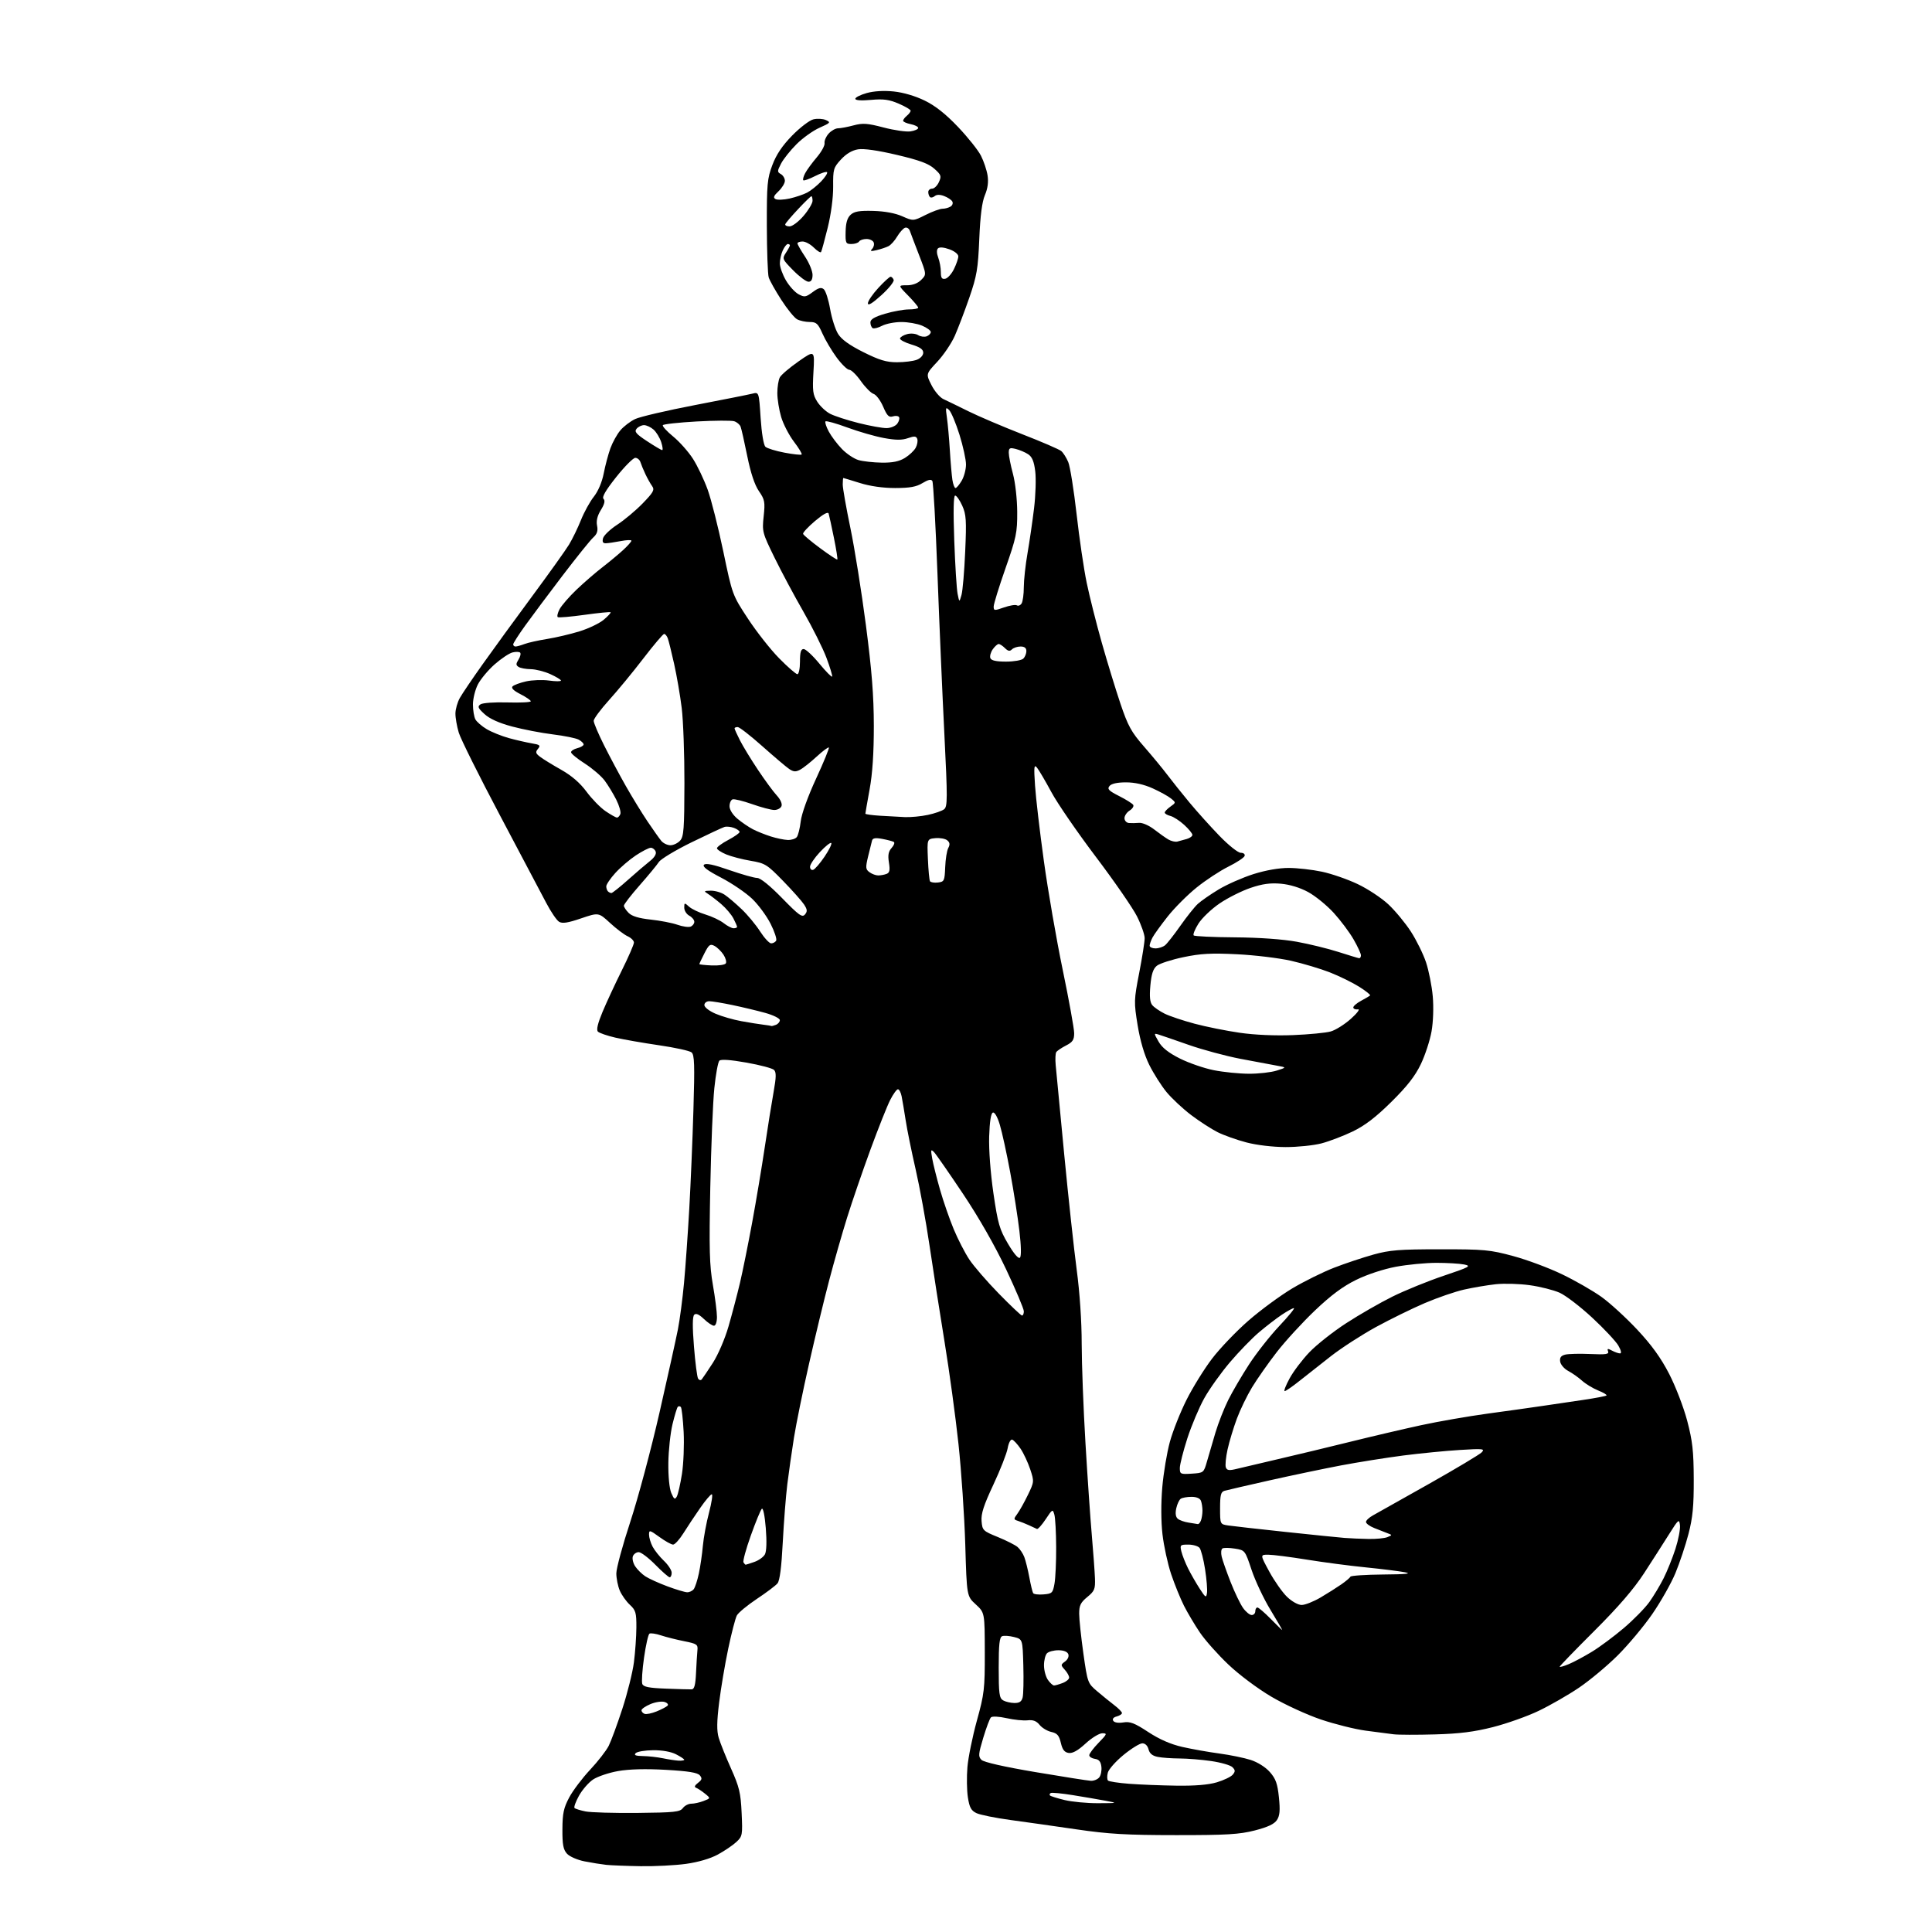<?xml version="1.0" encoding="UTF-8" standalone="no"?>
<svg 
  version="1.1" 
  xmlns="http://www.w3.org/2000/svg" 
  xmlns:xlink="http://www.w3.org/1999/xlink" 
  xmlns:svg="http://www.w3.org/2000/svg"
  xmlns:rdf="http://www.w3.org/1999/02/22-rdf-syntax-ns#"
  xmlns:cc="http://creativecommons.org/ns#"
  xmlns:dc="http://purl.org/dc/elements/1.1/"
  viewBox="0 0 768 768"
  width="768"
  height="768"
>
<style>svg {background-color: white; }</style>"
<path stroke="none" fill="black" fill-rule="evenodd" d="M254.68,741.84C249.08,741.75 242.93,741.51 241.00,741.31C239.07,741.10 235.19,740.48 232.36,739.92C229.50,739.36 226.40,738.00 225.37,736.86C223.91,735.24 223.53,733.25 223.57,727.16C223.60,720.82 224.07,718.64 226.28,714.50C227.75,711.75 231.49,706.80 234.58,703.50C237.68,700.20 241.00,695.92 241.97,694.00C242.93,692.08 245.37,685.47 247.38,679.31C249.39,673.16 251.47,664.83 251.99,660.81C252.51,656.79 252.95,650.54 252.97,646.92C253.00,641.09 252.71,640.08 250.37,637.92C248.93,636.59 247.13,634.05 246.37,632.28C245.62,630.51 245.00,627.43 245.00,625.44C245.00,623.45 247.50,614.21 250.56,604.91C253.62,595.61 258.81,576.19 262.11,561.75C265.40,547.31 268.71,532.35 269.47,528.50C270.23,524.65 271.32,516.33 271.91,510.00C272.50,503.68 273.43,490.45 273.99,480.61C274.55,470.77 275.30,452.99 275.65,441.11C276.19,423.21 276.06,419.30 274.90,418.34C274.13,417.70 268.32,416.43 262.00,415.51C255.68,414.59 247.85,413.22 244.60,412.47C241.36,411.72 238.25,410.65 237.69,410.09C237.00,409.40 237.58,406.90 239.50,402.29C241.06,398.55 244.51,391.12 247.17,385.77C249.83,380.42 252.00,375.43 252.00,374.68C252.00,373.93 250.88,372.81 249.50,372.18C248.13,371.56 244.97,369.17 242.48,366.87C237.95,362.70 237.95,362.70 230.96,365.08C225.70,366.88 223.53,367.20 222.23,366.41C221.28,365.83 218.99,362.46 217.14,358.93C215.29,355.39 207.02,339.74 198.76,324.15C190.50,308.56 183.13,293.75 182.37,291.24C181.62,288.74 181.02,285.29 181.04,283.59C181.06,281.89 181.85,279.13 182.79,277.45C183.73,275.77 187.84,269.69 191.93,263.95C196.01,258.20 204.84,246.07 211.55,237.00C218.26,227.93 224.85,218.70 226.19,216.50C227.53,214.30 229.67,209.90 230.94,206.73C232.21,203.56 234.52,199.37 236.07,197.42C237.78,195.25 239.32,191.65 239.99,188.18C240.59,185.06 241.79,180.57 242.64,178.21C243.50,175.85 245.27,172.64 246.59,171.08C247.90,169.52 250.55,167.49 252.47,166.58C254.39,165.67 265.09,163.17 276.23,161.03C287.38,158.89 297.67,156.84 299.09,156.48C301.69,155.83 301.69,155.83 302.36,166.15C302.76,172.20 303.55,176.94 304.27,177.60C304.95,178.23 308.36,179.28 311.85,179.94C315.34,180.60 318.41,180.93 318.67,180.67C318.92,180.41 317.54,178.11 315.59,175.56C313.65,173.00 311.37,168.60 310.53,165.78C309.69,162.95 309.00,158.66 309.00,156.25C309.00,153.84 309.45,151.04 309.99,150.02C310.53,149.00 313.88,146.14 317.42,143.67C323.86,139.17 323.86,139.17 323.36,147.83C322.92,155.35 323.12,156.92 324.88,159.70C326.00,161.46 328.30,163.62 329.99,164.49C331.68,165.37 336.76,167.02 341.28,168.16C345.80,169.30 350.84,170.21 352.47,170.18C354.10,170.15 356.00,169.35 356.69,168.41C357.37,167.47 357.69,166.30 357.38,165.81C357.08,165.32 355.97,165.19 354.91,165.53C353.36,166.02 352.62,165.28 351.07,161.66C350.01,159.20 348.30,156.91 347.26,156.58C346.22,156.25 343.95,153.96 342.21,151.49C340.47,149.02 338.40,147.00 337.61,147.00C336.82,147.00 334.55,144.79 332.57,142.10C330.59,139.40 328.06,135.13 326.94,132.60C325.17,128.60 324.51,128.00 321.89,128.00C320.23,128.00 317.97,127.52 316.87,126.93C315.77,126.34 312.93,122.85 310.57,119.18C308.20,115.51 305.95,111.49 305.57,110.26C305.19,109.03 304.86,99.81 304.83,89.76C304.80,73.21 305.00,70.94 307.04,65.57C308.59,61.45 310.99,57.88 314.89,53.89C317.98,50.73 321.77,47.83 323.31,47.45C324.86,47.06 327.11,47.19 328.30,47.72C330.32,48.62 330.13,48.85 325.79,50.77C323.22,51.91 319.09,54.85 316.64,57.31C314.18,59.77 311.40,63.25 310.48,65.04C308.94,68.02 308.93,68.38 310.40,69.20C311.28,69.70 312.00,70.90 312.00,71.88C312.00,72.85 310.86,74.72 309.48,76.02C307.56,77.82 307.27,78.57 308.28,79.14C309.01,79.54 311.54,79.44 313.91,78.91C316.27,78.38 319.40,77.32 320.86,76.56C322.31,75.80 324.82,73.79 326.43,72.10C328.04,70.41 329.09,68.76 328.77,68.44C328.45,68.12 326.31,68.82 324.00,70.00C321.69,71.18 319.59,71.92 319.32,71.66C319.06,71.39 319.39,70.12 320.07,68.84C320.75,67.55 322.83,64.72 324.68,62.54C326.54,60.36 327.93,57.82 327.78,56.90C327.62,55.97 328.36,54.27 329.40,53.11C330.45,51.95 332.13,51.00 333.14,51.00C334.15,51.00 336.92,50.48 339.31,49.84C342.98,48.86 344.81,48.99 351.24,50.68C355.42,51.78 360.22,52.47 361.92,52.23C363.61,51.98 365.00,51.36 365.00,50.86C365.00,50.36 363.65,49.68 362.00,49.35C360.35,49.02 359.00,48.41 359.00,48.00C359.00,47.58 359.68,46.68 360.50,46.00C361.32,45.32 362.00,44.42 362.00,44.00C362.00,43.59 359.86,42.32 357.24,41.20C353.45,39.57 351.20,39.26 346.24,39.71C342.33,40.07 340.00,39.90 340.00,39.27C340.00,38.71 342.04,37.69 344.53,36.99C347.39,36.19 351.37,35.96 355.28,36.36C359.08,36.75 363.88,38.17 367.62,40.00C371.83,42.06 375.96,45.34 380.83,50.46C384.73,54.56 388.83,59.70 389.93,61.87C391.04,64.04 392.23,67.57 392.57,69.71C392.99,72.33 392.64,74.90 391.52,77.55C390.37,80.27 389.67,85.71 389.28,95.00C388.78,106.89 388.31,109.66 385.34,118.27C383.48,123.64 380.87,130.49 379.55,133.49C378.22,136.49 375.09,141.13 372.59,143.80C368.04,148.66 368.04,148.66 370.27,153.07C371.50,155.50 373.62,158.00 375.00,158.64C376.38,159.27 380.86,161.46 384.97,163.49C389.08,165.52 398.73,169.63 406.41,172.63C414.10,175.62 421.04,178.62 421.85,179.29C422.65,179.95 423.91,181.94 424.65,183.70C425.38,185.45 426.87,194.76 427.96,204.36C429.04,213.97 430.85,226.26 431.98,231.67C433.10,237.08 435.80,247.80 437.98,255.50C440.16,263.20 443.51,274.12 445.41,279.77C448.39,288.58 449.71,290.99 454.76,296.77C457.99,300.47 462.16,305.52 464.03,308.00C465.90,310.48 469.86,315.43 472.82,319.00C475.78,322.57 481.15,328.54 484.74,332.25C488.40,336.03 492.13,339.00 493.22,339.00C494.33,339.00 494.99,339.54 494.75,340.25C494.53,340.94 491.62,342.85 488.30,344.50C484.97,346.15 479.29,349.88 475.68,352.80C472.06,355.71 466.89,360.89 464.19,364.30C461.50,367.71 458.77,371.48 458.14,372.68C457.51,373.89 457.00,375.35 457.00,375.93C457.00,376.52 458.04,377.00 459.31,377.00C460.58,377.00 462.30,376.44 463.14,375.75C463.98,375.06 466.72,371.57 469.22,368.00C471.73,364.43 474.84,360.52 476.14,359.32C477.44,358.12 481.20,355.52 484.50,353.53C487.80,351.55 494.01,348.82 498.30,347.46C503.15,345.93 508.45,345.01 512.30,345.02C515.71,345.03 521.64,345.70 525.47,346.51C529.31,347.32 535.71,349.54 539.70,351.44C543.69,353.33 549.19,356.96 551.91,359.51C554.63,362.06 558.65,366.92 560.85,370.32C563.05,373.72 565.76,379.22 566.87,382.54C567.97,385.86 569.18,391.93 569.54,396.04C569.93,400.40 569.73,406.20 569.06,410.00C568.43,413.57 566.52,419.43 564.81,423.00C562.54,427.74 559.38,431.80 553.10,438.00C546.92,444.11 542.60,447.42 537.74,449.77C534.02,451.56 528.41,453.70 525.28,454.52C522.14,455.33 515.74,455.99 511.04,455.98C506.05,455.97 499.59,455.21 495.50,454.14C491.65,453.14 486.48,451.29 484.00,450.05C481.52,448.80 476.80,445.74 473.50,443.25C470.20,440.75 465.80,436.64 463.71,434.11C461.63,431.57 458.55,426.72 456.86,423.32C454.89,419.35 453.24,413.73 452.23,407.57C450.73,398.35 450.75,397.56 452.85,386.74C454.05,380.56 455.03,374.33 455.02,372.91C455.01,371.49 453.65,367.61 451.99,364.30C450.34,360.99 442.98,350.34 435.64,340.63C428.30,330.92 420.34,319.35 417.96,314.92C415.57,310.49 413.00,306.11 412.24,305.18C411.05,303.73 410.94,304.72 411.44,312.24C411.75,317.04 413.33,330.54 414.95,342.24C416.56,353.93 419.93,373.40 422.44,385.50C424.95,397.60 427.00,408.95 427.00,410.72C427.00,413.35 426.40,414.26 423.75,415.61C421.96,416.53 420.22,417.71 419.88,418.23C419.54,418.76 419.44,421.06 419.65,423.34C419.86,425.63 421.38,441.58 423.03,458.79C424.69,476.00 426.93,496.70 428.01,504.79C429.21,513.74 429.99,525.24 429.99,534.17C430.00,542.24 430.67,560.02 431.49,573.67C432.30,587.33 433.45,603.90 434.03,610.50C434.60,617.10 435.16,624.68 435.26,627.34C435.42,631.69 435.11,632.46 432.21,634.84C429.55,637.03 428.98,638.20 428.99,641.50C428.99,643.70 429.75,650.80 430.66,657.28C432.31,668.90 432.38,669.11 436.11,672.28C438.19,674.05 441.27,676.55 442.95,677.83C444.63,679.11 446.00,680.52 446.00,680.96C446.00,681.40 445.05,682.01 443.90,682.32C442.61,682.65 442.08,683.32 442.53,684.04C442.97,684.75 444.56,685.01 446.54,684.69C449.24,684.25 451.02,684.94 456.45,688.51C460.93,691.44 465.34,693.37 470.02,694.44C473.83,695.30 480.45,696.48 484.73,697.05C489.00,697.63 494.62,698.78 497.20,699.61C499.97,700.51 503.10,702.49 504.80,704.43C507.14,707.09 507.83,709.03 508.39,714.48C508.92,719.67 508.74,721.75 507.60,723.49C506.55,725.09 503.97,726.30 498.81,727.63C492.65,729.20 487.71,729.50 467.50,729.49C447.82,729.48 440.71,729.07 428.00,727.21C419.48,725.96 407.61,724.28 401.63,723.47C395.65,722.66 389.58,721.43 388.14,720.74C386.04,719.73 385.37,718.49 384.75,714.49C384.32,711.75 384.24,706.35 384.56,702.50C384.88,698.65 386.58,690.33 388.32,684.00C391.28,673.30 391.50,671.41 391.47,656.77C391.44,641.05 391.44,641.05 387.88,637.77C384.31,634.50 384.31,634.50 383.71,614.00C383.37,602.73 382.16,584.73 381.01,574.00C379.86,563.27 377.38,545.05 375.49,533.50C373.61,521.95 370.90,504.62 369.48,495.00C368.06,485.38 365.58,471.78 363.97,464.79C362.36,457.79 360.58,449.02 360.01,445.29C359.43,441.55 358.71,437.26 358.40,435.75C358.09,434.24 357.44,433.00 356.94,433.00C356.45,433.00 355.06,434.91 353.87,437.25C352.67,439.59 349.14,448.48 346.01,457.00C342.89,465.52 338.71,477.68 336.74,484.00C334.76,490.32 331.55,501.57 329.60,509.00C327.64,516.42 324.06,531.27 321.63,542.00C319.19,552.73 316.49,566.00 315.61,571.50C314.74,577.00 313.55,585.33 312.97,590.00C312.39,594.67 311.58,605.09 311.16,613.15C310.66,622.93 309.97,628.33 309.07,629.41C308.34,630.30 304.64,633.08 300.86,635.59C297.08,638.11 293.50,641.07 292.91,642.17C292.32,643.27 290.78,649.20 289.49,655.34C288.19,661.48 286.57,671.12 285.87,676.77C284.93,684.39 284.88,688.01 285.69,690.77C286.29,692.82 288.50,698.33 290.59,703.00C293.89,710.38 294.45,712.71 294.81,720.69C295.22,729.51 295.13,729.97 292.68,732.25C291.27,733.55 287.96,735.79 285.31,737.23C282.34,738.84 277.51,740.25 272.68,740.92C268.38,741.51 260.28,741.93 254.68,741.84zM253.33,720.67C268.09,720.52 270.32,720.28 271.44,718.75C272.15,717.79 273.65,717.00 274.80,717.00C275.94,717.00 278.14,716.52 279.68,715.92C282.50,714.84 282.50,714.84 280.24,713.00C278.99,711.99 277.42,710.95 276.74,710.69C275.89,710.38 276.12,709.76 277.46,708.72C279.06,707.50 279.20,706.94 278.19,705.73C277.28,704.64 273.67,704.05 264.73,703.54C256.69,703.08 250.18,703.25 245.74,704.02C242.03,704.67 237.53,706.19 235.74,707.39C233.96,708.59 231.44,711.50 230.14,713.85C228.85,716.20 228.05,718.39 228.38,718.71C228.71,719.04 230.67,719.65 232.74,720.07C234.81,720.49 244.07,720.76 253.33,720.67zM436.50,716.80C444.40,716.77 444.44,716.75 439.50,715.83C436.75,715.31 430.90,714.31 426.50,713.60C422.10,712.89 418.13,712.51 417.68,712.76C417.23,713.00 417.11,713.44 417.40,713.74C417.70,714.03 420.32,714.85 423.22,715.55C426.12,716.25 432.10,716.82 436.50,716.80zM467.57,709.83C474.95,709.94 480.32,709.50 483.70,708.50C486.48,707.67 489.34,706.30 490.04,705.45C491.10,704.18 491.07,703.64 489.91,702.48C489.13,701.70 485.34,700.61 481.49,700.05C477.65,699.49 471.97,699.03 468.88,699.02C465.78,699.01 461.88,698.73 460.21,698.39C458.10,697.97 456.98,697.05 456.56,695.39C456.20,693.94 455.23,693.00 454.10,693.00C453.07,693.00 449.70,695.09 446.60,697.63C443.50,700.18 440.70,703.35 440.37,704.68C440.03,706.01 440.07,707.41 440.46,707.80C440.84,708.18 444.61,708.76 448.83,709.08C453.05,709.41 461.48,709.74 467.57,709.83zM433.63,707.90C434.80,707.95 436.29,707.35 436.95,706.56C437.61,705.77 438.00,703.86 437.82,702.31C437.59,700.28 436.87,699.41 435.25,699.18C434.01,699.00 433.00,698.35 433.00,697.72C433.00,697.10 434.67,694.88 436.70,692.79C440.10,689.31 440.22,689.00 438.18,689.00C436.96,689.00 433.97,690.83 431.53,693.08C428.51,695.86 426.39,697.05 424.84,696.83C423.15,696.58 422.34,695.56 421.70,692.81C421.00,689.85 420.25,689.00 417.93,688.48C416.33,688.13 414.23,686.87 413.26,685.67C412.00,684.11 410.65,683.60 408.50,683.85C406.85,684.04 403.09,683.66 400.15,683.00C397.06,682.31 394.42,682.18 393.91,682.69C393.42,683.18 392.05,686.84 390.85,690.83C388.92,697.25 388.83,698.26 390.15,699.58C391.07,700.50 399.18,702.34 411.57,704.43C422.53,706.28 432.46,707.84 433.63,707.90zM269.75,699.89C270.99,699.95 272.00,699.79 272.00,699.53C272.00,699.26 270.54,698.29 268.75,697.37C266.74,696.33 263.27,695.71 259.65,695.74C256.44,695.77 253.31,696.29 252.70,696.90C251.90,697.70 252.67,698.02 255.55,698.06C257.72,698.09 261.30,698.49 263.50,698.94C265.70,699.40 268.51,699.82 269.75,699.89zM570.50,689.45C563.35,689.66 555.92,689.64 554.00,689.41C552.08,689.18 547.04,688.53 542.81,687.95C538.58,687.38 530.61,685.39 525.09,683.53C519.58,681.67 510.74,677.61 505.45,674.50C499.96,671.27 492.59,665.76 488.29,661.67C484.13,657.73 479.06,652.02 477.01,649.00C474.96,645.98 472.10,641.16 470.65,638.31C469.21,635.45 466.91,629.79 465.54,625.72C464.18,621.65 462.63,614.52 462.10,609.88C461.51,604.71 461.49,597.47 462.03,591.17C462.52,585.52 463.87,577.43 465.03,573.20C466.18,568.96 469.16,561.45 471.64,556.50C474.12,551.55 478.71,544.15 481.83,540.06C484.95,535.97 491.45,529.18 496.28,524.97C501.11,520.76 508.95,515.00 513.70,512.16C518.46,509.33 525.97,505.62 530.39,503.91C534.82,502.20 541.83,499.86 545.97,498.71C552.40,496.92 556.27,496.61 572.50,496.61C590.00,496.60 592.29,496.81 601.50,499.30C607.00,500.78 615.75,504.04 620.94,506.55C626.14,509.05 633.17,513.08 636.57,515.51C639.96,517.93 646.37,523.80 650.81,528.54C656.55,534.67 660.23,539.77 663.51,546.13C666.06,551.07 669.28,559.43 670.69,564.79C672.80,572.82 673.25,576.84 673.29,588.00C673.33,598.65 672.89,603.24 671.21,609.72C670.04,614.24 667.69,621.28 665.99,625.38C664.28,629.47 660.14,636.79 656.77,641.66C653.41,646.52 647.22,653.91 643.03,658.08C638.83,662.26 631.90,668.03 627.62,670.92C623.34,673.81 616.16,677.93 611.67,680.08C607.18,682.24 599.00,685.14 593.50,686.54C586.04,688.44 580.19,689.18 570.50,689.45zM261.00,680.32C262.93,679.54 264.88,678.51 265.35,678.05C265.82,677.58 265.29,676.91 264.17,676.56C263.06,676.20 260.54,676.58 258.57,677.40C256.61,678.23 255.00,679.33 255.00,679.87C255.00,680.40 255.56,681.04 256.25,681.29C256.94,681.54 259.07,681.10 261.00,680.32zM403.23,676.97C405.24,676.99 406.11,676.41 406.52,674.75C406.83,673.51 406.95,667.80 406.79,662.06C406.50,651.62 406.50,651.62 403.13,650.75C401.27,650.27 399.14,650.12 398.38,650.41C397.31,650.82 397.00,653.66 397.00,662.92C397.00,673.28 397.24,675.04 398.75,675.92C399.71,676.48 401.73,676.95 403.23,676.97zM274.94,671.55C276.01,671.51 276.46,669.81 276.68,665.00C276.85,661.42 277.10,657.38 277.24,656.00C277.48,653.72 277.02,653.41 272.00,652.41C268.98,651.81 264.82,650.77 262.77,650.09C260.72,649.41 258.65,649.10 258.17,649.40C257.69,649.69 256.72,653.97 256.02,658.89C255.31,663.82 255.00,668.55 255.32,669.39C255.77,670.57 257.95,671.00 264.70,671.26C269.54,671.45 274.15,671.58 274.94,671.55zM418.99,670.00C419.47,670.00 421.02,669.56 422.43,669.02C423.85,668.49 425.00,667.51 425.00,666.85C425.00,666.20 424.22,664.79 423.26,663.74C421.61,661.91 421.62,661.75 423.39,660.46C424.47,659.67 425.00,658.44 424.66,657.55C424.29,656.58 422.82,656.00 420.73,656.00C418.90,656.00 416.86,656.54 416.20,657.20C415.54,657.86 415.00,660.01 415.00,661.98C415.00,663.95 415.70,666.56 416.56,667.78C417.41,669.00 418.51,670.00 418.99,670.00zM623.61,661.52C625.60,660.69 629.76,658.46 632.86,656.57C635.96,654.68 641.65,650.44 645.51,647.16C649.36,643.88 653.92,639.24 655.63,636.85C657.34,634.46 659.89,630.21 661.30,627.41C662.71,624.62 664.83,619.35 666.01,615.71C667.18,612.07 667.99,607.84 667.81,606.30C667.50,603.68 667.23,603.90 663.49,609.86C661.30,613.35 656.83,620.33 653.56,625.36C649.44,631.69 643.37,638.73 633.81,648.27C626.21,655.85 620.00,662.26 620.00,662.54C620.00,662.81 621.63,662.35 623.61,661.52zM509.71,647.99C509.82,648.00 507.71,644.37 505.02,639.93C502.32,635.50 498.95,628.35 497.52,624.05C494.93,616.28 494.90,616.24 490.90,615.60C488.69,615.25 486.45,615.22 485.94,615.54C485.42,615.86 485.28,617.33 485.64,618.81C485.99,620.29 487.60,624.85 489.20,628.93C490.81,633.02 493.03,637.63 494.13,639.18C495.23,640.73 496.78,642.00 497.57,642.00C498.36,642.00 499.00,641.33 499.00,640.50C499.00,639.67 499.38,639.00 499.84,639.00C500.30,639.00 502.66,641.02 505.09,643.49C507.51,645.96 509.59,647.99 509.71,647.99zM517.44,638.00C518.80,638.00 522.19,636.65 524.98,635.01C527.77,633.37 531.50,631.00 533.28,629.76C535.05,628.52 536.65,627.16 536.83,626.75C537.02,626.34 542.87,625.95 549.83,625.89C558.94,625.82 561.38,625.57 558.50,625.00C556.30,624.57 549.30,623.70 542.95,623.06C536.60,622.43 526.03,621.04 519.45,619.97C512.88,618.91 506.02,618.03 504.20,618.02C500.90,618.00 500.90,618.00 504.57,624.75C506.59,628.46 509.75,632.96 511.60,634.75C513.55,636.63 516.01,638.00 517.44,638.00zM479.80,633.22C479.99,631.97 479.65,627.72 479.03,623.78C478.42,619.84 477.43,616.02 476.84,615.31C476.24,614.59 474.23,614.00 472.36,614.00C469.16,614.00 469.00,614.16 469.62,616.75C469.99,618.26 471.19,621.30 472.29,623.50C473.39,625.70 475.46,629.30 476.88,631.50C479.22,635.12 479.49,635.29 479.80,633.22zM414.83,633.80C418.23,633.52 418.52,633.23 419.18,629.50C419.57,627.30 419.87,620.77 419.84,615.00C419.82,609.23 419.50,603.42 419.13,602.10C418.48,599.80 418.36,599.86 415.67,603.92C414.14,606.23 412.57,607.97 412.19,607.78C411.81,607.59 410.38,606.92 409.00,606.30C407.62,605.67 405.66,604.90 404.64,604.57C402.89,604.01 402.87,603.84 404.42,601.74C405.33,600.51 407.21,597.13 408.61,594.24C411.11,589.07 411.13,588.90 409.52,584.05C408.61,581.33 406.89,577.66 405.69,575.88C404.48,574.11 402.99,572.49 402.37,572.28C401.73,572.07 400.94,573.56 400.56,575.71C400.19,577.79 397.63,584.30 394.88,590.18C391.05,598.34 389.94,601.75 390.19,604.67C390.49,608.33 390.76,608.60 396.64,610.99C400.02,612.37 403.56,614.16 404.50,614.96C405.44,615.76 406.65,617.56 407.18,618.96C407.71,620.36 408.61,623.98 409.17,627.00C409.73,630.02 410.42,632.86 410.69,633.30C410.96,633.75 412.83,633.97 414.83,633.80zM273.13,632.95C274.02,632.98 275.20,632.44 275.75,631.75C276.29,631.06 277.22,628.25 277.80,625.50C278.39,622.75 279.11,617.80 279.40,614.50C279.70,611.20 280.80,605.24 281.86,601.25C282.91,597.26 283.40,594.00 282.94,594.00C282.48,594.00 280.40,596.46 278.31,599.48C276.21,602.49 273.23,606.99 271.67,609.48C270.12,611.96 268.27,614.00 267.57,614.00C266.87,614.00 264.43,612.65 262.15,610.99C258.27,608.18 258.00,608.12 258.00,610.04C258.00,611.17 258.63,613.31 259.41,614.80C260.19,616.28 262.21,618.82 263.91,620.44C265.61,622.05 267.00,624.19 267.00,625.19C267.00,626.18 266.65,627.00 266.21,627.00C265.78,627.00 263.21,624.75 260.50,622.00C257.79,619.25 254.82,617.00 253.89,617.00C252.97,617.00 251.93,617.74 251.58,618.64C251.24,619.54 251.65,621.34 252.49,622.63C253.34,623.92 255.16,625.72 256.55,626.63C257.94,627.53 261.87,629.32 265.29,630.59C268.70,631.86 272.23,632.92 273.13,632.95zM296.41,622.00C296.57,622.00 298.13,621.50 299.87,620.89C301.62,620.29 303.51,618.92 304.07,617.87C304.71,616.67 304.84,612.72 304.41,607.41C304.01,602.46 303.34,599.26 302.83,599.77C302.34,600.26 300.37,605.04 298.46,610.40C296.54,615.76 295.23,620.57 295.55,621.08C295.86,621.58 296.25,622.00 296.41,622.00zM544.00,611.76C547.02,611.82 550.40,611.49 551.50,611.04C553.50,610.21 553.50,610.21 551.50,609.46C550.40,609.04 548.04,608.12 546.25,607.40C544.46,606.69 543.00,605.61 543.00,605.00C543.00,604.40 544.24,603.23 545.75,602.40C547.26,601.57 557.27,595.94 568.00,589.89C578.73,583.84 588.17,578.19 589.00,577.33C590.36,575.90 589.56,575.81 580.36,576.38C574.78,576.72 564.65,577.71 557.86,578.58C551.06,579.46 539.88,581.24 533.00,582.54C526.12,583.85 513.30,586.53 504.50,588.51C495.70,590.49 487.71,592.34 486.75,592.62C485.32,593.04 485.00,594.30 485.00,599.52C485.00,605.91 485.00,605.91 488.25,606.40C490.04,606.67 500.27,607.82 511.00,608.96C521.73,610.10 532.30,611.18 534.50,611.35C536.70,611.52 540.98,611.71 544.00,611.76zM476.14,605.85C476.50,605.93 477.06,605.29 477.39,604.42C477.73,603.55 478.00,601.79 478.00,600.50C478.00,599.21 477.73,597.45 477.39,596.58C477.02,595.60 475.60,595.01 473.64,595.02C471.91,595.02 469.99,595.36 469.38,595.77C468.76,596.17 467.95,597.89 467.58,599.59C467.14,601.62 467.35,603.05 468.21,603.75C468.92,604.34 470.85,605.02 472.50,605.26C474.15,605.50 475.79,605.77 476.14,605.85zM269.04,594.90C269.53,594.01 270.45,589.96 271.09,585.90C271.72,581.83 272.02,574.32 271.76,569.22C271.49,564.12 270.99,559.66 270.64,559.30C270.29,558.95 269.75,558.92 269.44,559.23C269.12,559.54 268.18,562.65 267.33,566.15C266.49,569.64 265.75,576.55 265.68,581.50C265.61,586.87 266.09,591.71 266.85,593.50C267.92,596.00 268.29,596.23 269.04,594.90zM473.75,585.80C478.45,585.50 478.51,585.45 479.78,581.00C480.48,578.52 482.00,573.35 483.15,569.50C484.31,565.65 486.60,559.80 488.25,556.50C489.90,553.20 493.61,546.85 496.51,542.39C499.41,537.93 504.81,531.06 508.51,527.14C512.21,523.21 514.84,520.00 514.35,520.00C513.86,520.00 511.67,521.20 509.48,522.67C507.29,524.14 503.23,527.27 500.46,529.62C497.68,531.97 492.51,537.30 488.96,541.47C485.40,545.64 480.81,552.08 478.74,555.78C476.68,559.47 473.64,566.67 471.99,571.76C470.35,576.86 469.00,582.17 469.00,583.57C469.00,585.98 469.25,586.09 473.75,585.80zM491.68,583.88C493.78,583.36 501.16,581.63 508.08,580.02C514.99,578.42 527.82,575.34 536.58,573.17C545.33,571.00 558.08,568.02 564.90,566.54C571.72,565.06 583.65,562.99 591.40,561.93C599.16,560.88 608.88,559.51 613.00,558.90C617.12,558.29 624.47,557.20 629.32,556.49C634.17,555.77 638.35,554.98 638.61,554.72C638.87,554.46 637.38,553.57 635.29,552.73C633.21,551.89 630.33,550.15 628.89,548.85C627.46,547.56 624.98,545.81 623.39,544.97C621.80,544.12 620.36,542.45 620.19,541.25C619.96,539.66 620.50,538.91 622.21,538.48C623.49,538.16 627.97,538.05 632.16,538.24C638.39,538.52 639.68,538.33 639.24,537.17C638.80,536.04 639.10,535.98 640.78,536.88C641.93,537.50 643.37,538.00 643.99,538.00C644.67,538.00 644.41,536.78 643.31,534.88C642.31,533.16 637.64,528.17 632.92,523.79C628.20,519.41 622.38,514.95 619.98,513.88C617.58,512.81 612.25,511.46 608.13,510.89C604.02,510.31 597.91,510.14 594.57,510.50C591.23,510.87 585.59,511.82 582.04,512.62C578.49,513.41 571.46,515.83 566.42,517.98C561.38,520.13 552.65,524.42 547.01,527.49C541.38,530.57 533.33,535.77 529.13,539.04C524.93,542.31 519.25,546.78 516.50,548.98C513.75,551.18 511.13,552.98 510.69,552.99C510.24,552.99 511.12,550.72 512.64,547.93C514.15,545.14 517.72,540.44 520.56,537.48C523.41,534.52 529.95,529.35 535.12,526.00C540.28,522.64 548.55,517.89 553.50,515.43C558.45,512.98 567.63,509.24 573.89,507.14C584.28,503.64 584.99,503.25 582.01,502.65C580.22,502.29 575.26,502.00 570.99,502.00C566.71,502.00 559.46,502.70 554.86,503.56C549.93,504.49 543.46,506.62 539.10,508.76C533.82,511.35 529.11,514.85 522.71,520.94C517.77,525.64 510.94,533.09 507.53,537.49C504.12,541.90 499.70,548.20 497.70,551.50C495.70,554.80 492.98,560.42 491.65,564.00C490.32,567.58 488.67,573.05 487.98,576.16C487.29,579.28 486.98,582.50 487.29,583.32C487.76,584.53 488.61,584.64 491.68,583.88zM278.94,548.34C279.33,547.88 281.31,544.94 283.34,541.81C285.42,538.60 288.15,532.27 289.58,527.32C290.98,522.48 293.03,514.70 294.14,510.01C295.24,505.33 297.42,494.52 298.99,486.00C300.56,477.48 302.82,463.98 304.01,456.00C305.20,448.02 306.79,438.12 307.53,434.00C308.57,428.20 308.61,426.23 307.69,425.31C307.04,424.66 302.10,423.35 296.72,422.40C290.36,421.27 286.59,421.01 285.96,421.64C285.42,422.18 284.52,427.09 283.96,432.56C283.39,438.03 282.67,455.77 282.35,472.00C281.86,496.64 282.03,503.03 283.38,510.75C284.27,515.84 285.00,521.58 285.00,523.50C285.00,525.55 284.50,527.00 283.80,527.00C283.15,527.00 281.34,525.79 279.80,524.31C277.87,522.46 276.66,521.94 275.96,522.64C275.26,523.34 275.23,527.44 275.86,535.25C276.36,541.62 277.11,547.36 277.50,548.01C277.90,548.65 278.55,548.80 278.94,548.34zM406.25,522.94C406.66,522.97 407.00,522.21 406.99,521.25C406.99,520.29 403.82,512.80 399.96,504.61C395.58,495.33 389.13,484.02 382.84,474.61C377.28,466.30 372.09,458.82 371.30,458.00C370.03,456.69 369.94,457.00 370.56,460.50C370.95,462.70 372.35,468.30 373.68,472.94C375.01,477.59 377.46,484.64 379.11,488.61C380.76,492.58 383.55,498.01 385.31,500.66C387.06,503.31 392.32,509.39 397.00,514.18C401.68,518.96 405.84,522.91 406.25,522.94zM405.44,499.95C406.02,499.38 405.94,495.32 405.22,489.26C404.59,483.89 402.95,473.43 401.57,466.00C400.19,458.57 398.35,450.11 397.47,447.19C396.53,444.02 395.40,442.03 394.69,442.27C393.92,442.52 393.40,445.83 393.21,451.75C393.04,457.13 393.74,466.35 394.91,474.40C396.68,486.46 397.32,488.68 400.70,494.42C403.04,498.39 404.86,500.52 405.44,499.95zM496.50,426.83C500.35,426.84 505.30,426.28 507.50,425.58C511.50,424.31 511.50,424.31 507.50,423.60C505.30,423.21 498.77,421.98 493.00,420.88C487.23,419.77 478.00,417.28 472.50,415.35C467.00,413.42 461.63,411.57 460.56,411.25C458.64,410.67 458.64,410.71 460.57,414.08C461.92,416.46 464.48,418.49 469.01,420.77C472.58,422.56 478.65,424.66 482.50,425.42C486.35,426.19 492.65,426.82 496.50,426.83zM514.00,411.47C520.33,411.22 527.08,410.56 529.00,410.02C530.92,409.47 534.52,407.21 537.00,404.99C539.48,402.78 540.74,401.08 539.82,401.23C538.89,401.38 538.05,401.07 537.96,400.54C537.86,400.02 539.22,398.82 540.98,397.87C542.74,396.93 544.38,395.95 544.63,395.71C544.87,395.46 542.92,393.90 540.29,392.25C537.65,390.59 532.43,388.03 528.69,386.56C524.94,385.09 517.96,383.00 513.19,381.92C508.41,380.84 498.75,379.67 491.73,379.33C481.47,378.82 477.28,379.05 470.42,380.49C465.72,381.47 460.97,383.01 459.86,383.91C458.39,385.10 457.70,387.19 457.29,391.75C456.89,396.14 457.11,398.43 458.05,399.56C458.77,400.43 460.97,401.95 462.93,402.93C464.89,403.91 470.27,405.71 474.88,406.94C479.49,408.17 487.59,409.79 492.88,410.55C498.76,411.40 506.97,411.76 514.00,411.47zM306.67,407.85C306.76,407.93 307.55,407.73 308.42,407.39C309.29,407.06 310.00,406.22 310.00,405.52C310.00,404.83 307.41,403.54 304.25,402.66C301.09,401.78 295.21,400.37 291.18,399.53C287.16,398.69 283.00,398.00 281.93,398.00C280.86,398.00 280.00,398.68 280.00,399.54C280.00,400.40 281.94,401.90 284.44,402.97C286.88,404.02 291.49,405.35 294.69,405.93C297.88,406.51 301.85,407.15 303.50,407.34C305.15,407.54 306.58,407.77 306.67,407.85zM282.94,383.78C285.66,383.90 288.17,383.53 288.53,382.95C288.88,382.38 288.46,380.82 287.59,379.49C286.71,378.16 285.11,376.60 284.03,376.02C282.31,375.10 281.80,375.48 280.03,378.94C278.91,381.13 278.00,383.07 278.00,383.24C278.00,383.42 280.22,383.66 282.94,383.78zM540.25,380.90C540.66,380.96 541.00,380.44 540.99,379.75C540.99,379.06 539.67,376.21 538.06,373.41C536.45,370.60 532.90,365.86 530.16,362.86C527.42,359.87 522.86,356.15 520.02,354.61C516.79,352.85 512.74,351.61 509.18,351.29C504.96,350.92 501.86,351.34 497.11,352.95C493.60,354.14 488.07,356.91 484.84,359.11C481.61,361.30 477.81,364.92 476.41,367.14C475.00,369.37 474.15,371.48 474.51,371.84C474.87,372.21 482.22,372.55 490.83,372.61C500.54,372.68 509.93,373.35 515.50,374.36C520.45,375.26 527.88,377.08 532.00,378.40C536.12,379.72 539.84,380.85 540.25,380.90zM306.55,375.00C307.28,375.00 308.17,374.53 308.53,373.95C308.89,373.37 307.91,370.35 306.34,367.25C304.78,364.15 301.48,359.66 299.00,357.29C296.52,354.91 290.97,351.13 286.65,348.88C281.20,346.05 279.12,344.48 279.85,343.75C280.57,343.03 283.64,343.67 289.89,345.86C294.85,347.58 299.84,349.00 300.99,349.00C302.28,349.00 306.06,352.06 310.90,357.02C317.62,363.91 318.90,364.82 319.98,363.52C321.00,362.30 320.93,361.54 319.62,359.54C318.73,358.19 314.97,353.96 311.25,350.14C304.90,343.62 304.14,343.15 298.40,342.18C295.05,341.62 290.66,340.47 288.65,339.63C286.64,338.79 285.00,337.69 285.00,337.19C285.00,336.69 287.02,335.20 289.50,333.89C291.98,332.58 294.00,331.15 294.00,330.72C294.00,330.29 292.99,329.56 291.75,329.10C290.51,328.64 288.82,328.47 288.00,328.72C287.18,328.96 281.29,331.72 274.91,334.83C268.54,337.95 262.69,341.47 261.91,342.66C261.14,343.85 257.69,348.03 254.25,351.94C250.81,355.85 248.00,359.49 248.00,360.03C248.00,360.56 248.86,361.86 249.91,362.91C251.22,364.22 253.99,365.05 258.66,365.55C262.42,365.95 267.20,366.87 269.27,367.60C271.34,368.33 273.70,368.67 274.52,368.35C275.33,368.04 276.00,367.18 276.00,366.43C276.00,365.68 275.10,364.59 274.00,364.00C272.90,363.41 272.00,361.98 272.00,360.81C272.00,358.79 272.09,358.77 273.91,360.41C274.95,361.36 277.90,362.77 280.46,363.54C283.01,364.31 286.26,365.85 287.69,366.97C289.11,368.09 290.88,369.00 291.63,369.00C292.39,369.00 293.00,368.75 293.00,368.45C293.00,368.15 292.35,366.64 291.55,365.10C290.75,363.56 288.57,360.99 286.71,359.40C284.84,357.80 282.45,355.96 281.40,355.31C279.68,354.23 279.78,354.11 282.53,354.06C284.19,354.03 286.67,354.74 288.03,355.65C289.39,356.55 292.44,359.14 294.80,361.40C297.17,363.65 300.48,367.64 302.15,370.25C303.83,372.86 305.81,375.00 306.55,375.00zM243.04,355.00C243.43,355.00 246.40,352.64 249.64,349.75C252.88,346.86 256.81,343.50 258.38,342.27C260.14,340.88 261.01,339.46 260.64,338.52C260.32,337.68 259.45,337.00 258.70,337.00C257.95,337.00 255.28,338.37 252.75,340.04C250.22,341.72 246.55,344.87 244.58,347.05C242.61,349.22 241.00,351.60 241.00,352.34C241.00,353.07 241.30,353.97 241.67,354.33C242.03,354.70 242.65,355.00 243.04,355.00zM372.84,350.81C375.35,350.52 375.51,350.16 375.73,344.73C375.85,341.55 376.40,338.11 376.96,337.08C377.69,335.71 377.58,334.89 376.54,334.04C375.77,333.39 373.64,333.01 371.82,333.18C368.52,333.50 368.52,333.50 368.86,341.50C369.04,345.90 369.42,349.86 369.69,350.31C369.97,350.75 371.38,350.98 372.84,350.81zM349.11,348.00C350.06,348.00 351.55,347.73 352.41,347.39C353.64,346.92 353.85,345.92 353.36,342.87C352.89,339.93 353.16,338.48 354.43,337.07C355.37,336.04 355.76,334.97 355.31,334.69C354.86,334.41 352.81,333.87 350.75,333.48C348.00,332.96 346.92,333.14 346.65,334.14C346.44,334.89 345.74,337.74 345.08,340.47C344.02,344.89 344.08,345.59 345.64,346.72C346.60,347.43 348.16,348.00 349.11,348.00zM323.25,345.77C323.94,345.55 325.97,343.20 327.77,340.54C329.57,337.88 330.77,335.44 330.44,335.11C330.11,334.78 328.08,336.40 325.92,338.72C323.77,341.03 322.00,343.65 322.00,344.54C322.00,345.44 322.56,345.99 323.25,345.77zM266.50,336.00C267.70,336.00 269.44,335.17 270.36,334.15C271.81,332.56 272.03,329.49 272.07,311.34C272.09,299.80 271.60,286.35 270.99,281.43C270.39,276.52 269.03,268.64 267.98,263.93C266.93,259.22 265.79,254.60 265.43,253.68C265.08,252.76 264.43,252.00 264.00,252.00C263.57,252.00 259.85,256.39 255.73,261.76C251.62,267.13 245.49,274.56 242.12,278.28C238.76,282.00 236.00,285.72 236.00,286.54C236.00,287.37 237.86,291.75 240.13,296.27C242.40,300.80 246.30,308.10 248.80,312.50C251.30,316.90 255.16,323.20 257.38,326.50C259.60,329.80 262.07,333.29 262.86,334.25C263.66,335.21 265.30,336.00 266.50,336.00zM468.00,334.54C468.82,334.33 470.51,333.87 471.75,333.51C472.99,333.16 474.00,332.42 474.00,331.88C474.00,331.33 472.54,329.55 470.75,327.91C468.96,326.27 466.49,324.67 465.25,324.35C464.01,324.04 463.00,323.44 463.00,323.01C463.00,322.59 464.01,321.53 465.25,320.65C467.49,319.06 467.49,319.05 465.50,317.42C464.40,316.51 461.12,314.70 458.22,313.39C454.77,311.83 451.09,311.00 447.59,311.00C444.15,311.00 441.82,311.51 441.05,312.44C440.05,313.64 440.71,314.33 444.85,316.43C447.61,317.82 450.13,319.41 450.47,319.95C450.80,320.49 450.16,321.51 449.04,322.21C447.92,322.91 447.00,324.27 447.00,325.24C447.00,326.21 447.79,327.07 448.75,327.16C449.71,327.24 451.55,327.22 452.84,327.10C454.13,326.99 456.78,328.15 458.78,329.70C460.76,331.24 463.30,333.04 464.44,333.71C465.57,334.37 467.18,334.74 468.00,334.54zM313.13,333.90C314.57,333.96 316.20,333.44 316.74,332.75C317.28,332.06 317.98,329.25 318.30,326.50C318.64,323.54 321.13,316.61 324.40,309.54C327.44,302.97 329.72,297.39 329.48,297.15C329.24,296.91 327.07,298.52 324.66,300.74C322.26,302.96 319.29,305.31 318.08,305.96C316.31,306.91 315.43,306.84 313.68,305.66C312.48,304.84 307.68,300.76 303.00,296.60C298.32,292.44 293.94,289.02 293.25,289.02C292.56,289.01 292.00,289.24 292.00,289.54C292.00,289.84 292.96,291.97 294.14,294.29C295.32,296.61 298.53,301.88 301.28,306.00C304.03,310.12 307.39,314.71 308.77,316.19C310.23,317.77 311.01,319.52 310.66,320.44C310.33,321.30 309.04,321.99 307.78,321.98C306.53,321.97 302.56,320.92 298.97,319.65C295.39,318.39 291.90,317.53 291.22,317.76C290.55,317.98 290.00,319.21 290.00,320.49C290.00,321.87 291.27,323.89 293.12,325.45C294.84,326.89 297.61,328.78 299.29,329.65C300.96,330.51 304.17,331.80 306.42,332.51C308.66,333.22 311.68,333.85 313.13,333.90zM245.26,325.00C245.70,325.00 246.31,324.37 246.60,323.60C246.90,322.83 246.16,320.24 244.96,317.85C243.75,315.46 241.67,312.04 240.33,310.25C238.99,308.46 235.44,305.43 232.45,303.51C229.45,301.59 227.00,299.58 227.00,299.03C227.00,298.49 228.12,297.76 229.50,297.41C230.88,297.07 232.00,296.40 232.00,295.93C232.00,295.46 231.11,294.59 230.02,294.01C228.93,293.43 224.31,292.49 219.77,291.93C215.22,291.37 207.94,289.97 203.60,288.81C198.35,287.41 194.65,285.74 192.60,283.86C189.98,281.47 189.73,280.87 191.00,279.99C191.85,279.41 196.53,279.08 201.75,279.23C206.84,279.38 211.00,279.17 211.00,278.77C211.00,278.37 209.15,277.10 206.88,275.94C204.14,274.54 203.10,273.50 203.76,272.84C204.31,272.29 206.72,271.40 209.12,270.86C211.53,270.32 215.63,270.17 218.25,270.53C220.86,270.89 223.00,270.90 223.00,270.54C223.00,270.19 221.09,269.03 218.75,267.97C216.41,266.91 212.93,266.03 211.00,266.01C209.07,265.99 206.90,265.59 206.16,265.12C205.05,264.42 205.04,263.90 206.12,262.18C206.84,261.03 207.12,259.79 206.76,259.43C206.39,259.06 205.02,259.03 203.71,259.36C202.40,259.69 199.21,261.82 196.62,264.10C194.04,266.38 191.04,269.97 189.96,272.08C188.88,274.19 188.00,277.77 188.00,280.03C188.00,282.28 188.44,284.95 188.97,285.95C189.51,286.95 191.54,288.71 193.49,289.86C195.44,291.01 199.39,292.60 202.27,293.40C205.15,294.19 209.22,295.12 211.32,295.48C214.64,296.03 214.98,296.32 213.86,297.67C212.77,298.98 212.91,299.49 214.72,300.86C215.90,301.76 219.67,304.07 223.09,306.00C227.25,308.35 230.57,311.22 233.16,314.72C235.28,317.59 238.69,321.08 240.74,322.47C242.79,323.86 244.82,325.00 245.26,325.00zM359.70,324.81C362.01,324.91 366.12,324.52 368.84,323.94C371.56,323.36 374.47,322.35 375.30,321.69C376.67,320.63 376.68,317.47 375.41,292.00C374.62,276.32 373.38,247.49 372.65,227.91C371.92,208.34 371.00,191.82 370.62,191.20C370.14,190.41 368.96,190.67 366.71,192.03C364.26,193.53 361.68,193.99 355.84,194.00C350.98,194.00 345.86,193.27 341.84,192.01C338.35,190.92 335.39,190.02 335.25,190.01C335.11,190.01 335.00,191.18 335.00,192.62C335.00,194.06 336.37,201.82 338.04,209.87C339.72,217.92 342.49,235.30 344.21,248.50C346.56,266.56 347.34,276.46 347.36,288.50C347.37,299.28 346.83,307.52 345.69,313.75C344.76,318.84 344.00,323.20 344.00,323.45C344.00,323.70 346.59,324.06 349.75,324.26C352.91,324.46 357.39,324.71 359.70,324.81zM330.79,268.94C330.95,268.56 329.92,265.19 328.51,261.43C327.10,257.68 322.99,249.46 319.38,243.17C315.76,236.88 310.58,227.18 307.86,221.62C303.06,211.81 302.92,211.31 303.57,205.23C304.18,199.54 304.00,198.60 301.68,195.23C299.98,192.76 298.42,188.06 297.05,181.32C295.92,175.72 294.73,170.45 294.40,169.61C294.08,168.77 292.93,167.79 291.85,167.45C290.76,167.11 284.04,167.15 276.92,167.54C269.79,167.94 263.75,168.60 263.49,169.02C263.23,169.43 265.09,171.47 267.63,173.55C270.16,175.63 273.69,179.61 275.48,182.41C277.27,185.21 279.89,190.72 281.31,194.65C282.73,198.59 285.52,209.61 287.51,219.15C291.13,236.50 291.13,236.50 297.32,245.93C300.72,251.12 306.30,258.21 309.72,261.68C313.14,265.16 316.40,268.00 316.97,268.00C317.54,268.00 318.00,265.76 318.00,263.00C318.00,259.27 318.37,258.00 319.47,258.00C320.27,258.00 323.09,260.61 325.72,263.81C328.35,267.00 330.63,269.31 330.79,268.94zM399.91,263.00C403.04,263.00 406.14,262.46 406.80,261.80C407.46,261.14 408.00,259.79 408.00,258.80C408.00,257.59 407.25,257.00 405.70,257.00C404.44,257.00 402.89,257.51 402.26,258.14C401.42,258.98 400.71,258.86 399.49,257.64C398.59,256.74 397.46,256.00 396.99,256.00C396.51,256.00 395.45,256.95 394.63,258.11C393.82,259.28 393.39,260.85 393.68,261.61C394.05,262.57 395.98,263.00 399.91,263.00zM204.93,257.00C205.45,257.00 207.04,256.56 208.46,256.02C209.88,255.47 213.92,254.57 217.44,254.01C220.95,253.45 226.77,252.08 230.36,250.97C233.96,249.86 238.30,247.78 240.00,246.35C241.69,244.92 242.92,243.59 242.72,243.38C242.51,243.18 237.88,243.64 232.42,244.40C226.97,245.16 222.16,245.58 221.75,245.33C221.34,245.09 221.65,243.67 222.43,242.19C223.21,240.71 226.24,237.21 229.17,234.41C232.10,231.61 236.75,227.59 239.50,225.47C242.25,223.34 245.96,220.26 247.75,218.61C249.54,216.96 251.00,215.31 251.00,214.94C251.00,214.57 249.09,214.64 246.75,215.09C244.41,215.54 241.75,215.93 240.84,215.96C239.66,215.99 239.34,215.42 239.72,213.95C240.02,212.82 242.56,210.40 245.38,208.56C248.20,206.73 252.74,202.92 255.48,200.10C259.77,195.67 260.29,194.72 259.23,193.23C258.54,192.28 257.35,190.15 256.57,188.50C255.79,186.85 254.90,184.71 254.60,183.75C254.31,182.79 253.38,182.00 252.54,182.00C251.71,182.00 248.29,185.44 244.95,189.64C240.77,194.90 239.20,197.60 239.91,198.31C240.63,199.03 240.30,200.40 238.86,202.73C237.45,205.01 236.96,207.03 237.34,208.94C237.76,211.03 237.36,212.27 235.84,213.64C234.70,214.66 229.21,221.49 223.63,228.80C218.06,236.12 211.36,245.08 208.75,248.71C206.14,252.34 204.00,255.69 204.00,256.15C204.00,256.62 204.42,257.00 204.93,257.00zM399.11,241.46C401.37,240.67 403.67,240.29 404.22,240.63C404.77,240.98 405.62,240.64 406.10,239.88C406.58,239.12 406.98,236.20 406.98,233.38C406.99,230.57 407.65,224.49 408.46,219.88C409.26,215.27 410.42,207.26 411.05,202.08C411.68,196.90 411.89,190.25 411.52,187.31C411.03,183.37 410.27,181.58 408.67,180.54C407.48,179.77 405.26,178.83 403.75,178.46C401.37,177.88 401.00,178.08 401.00,180.00C401.00,181.21 401.75,184.98 402.66,188.36C403.60,191.84 404.33,198.40 404.36,203.50C404.40,211.72 403.99,213.67 399.70,225.90C397.12,233.27 395.00,240.11 395.00,241.10C395.00,242.79 395.28,242.81 399.11,241.46zM382.21,236.50C382.68,234.85 383.34,227.09 383.68,219.25C384.23,206.80 384.08,204.50 382.50,201.00C381.51,198.80 380.24,197.00 379.69,197.00C379.03,197.00 378.91,203.11 379.33,214.81C379.68,224.61 380.28,234.17 380.66,236.06C381.35,239.50 381.35,239.50 382.21,236.50zM332.85,222.42C333.04,222.27 332.43,218.39 331.50,213.82C330.57,209.24 329.63,204.91 329.41,204.19C329.15,203.31 327.31,204.31 323.98,207.11C321.22,209.45 319.08,211.75 319.24,212.23C319.40,212.71 322.45,215.27 326.02,217.91C329.58,220.55 332.66,222.58 332.85,222.42zM379.83,194.00C380.24,194.00 381.34,192.69 382.28,191.10C383.23,189.50 384.00,186.60 384.00,184.65C384.00,182.70 382.83,177.37 381.41,172.80C379.98,168.24 378.13,163.82 377.29,163.00C375.92,161.66 375.83,161.97 376.41,166.00C376.77,168.47 377.30,174.32 377.58,179.00C377.86,183.68 378.32,188.96 378.59,190.75C378.87,192.54 379.42,194.00 379.83,194.00zM350.50,183.91C354.80,183.97 357.40,183.44 359.69,182.05C361.44,180.98 363.39,179.15 364.01,177.98C364.64,176.80 364.91,175.22 364.62,174.46C364.20,173.35 363.46,173.29 360.90,174.18C358.55,175.01 356.07,174.99 351.36,174.12C347.86,173.48 341.34,171.60 336.86,169.95C332.38,168.30 328.47,167.20 328.15,167.51C327.84,167.82 328.43,169.65 329.46,171.56C330.49,173.47 332.85,176.60 334.70,178.50C336.54,180.40 339.50,182.38 341.28,182.89C343.05,183.40 347.20,183.86 350.50,183.91zM263.20,178.93C263.58,178.97 263.42,177.54 262.84,175.75C262.25,173.96 260.88,171.71 259.78,170.75C258.68,169.79 256.98,169.00 256.01,169.00C255.04,169.00 253.71,169.64 253.06,170.43C252.09,171.60 252.83,172.49 257.19,175.36C260.11,177.28 262.81,178.89 263.20,178.93zM356.55,144.00C359.48,144.00 363.02,143.56 364.43,143.02C365.91,142.46 367.00,141.27 367.00,140.20C367.00,138.86 365.69,137.96 362.25,136.93C359.64,136.14 357.62,135.05 357.77,134.50C357.92,133.95 359.20,133.19 360.63,132.81C362.06,132.43 364.00,132.61 364.97,133.22C365.94,133.82 367.47,134.03 368.37,133.69C369.27,133.34 370.00,132.58 370.00,131.98C370.00,131.39 368.44,130.25 366.53,129.45C364.62,128.65 360.91,128.00 358.28,128.01C355.65,128.01 352.22,128.68 350.65,129.50C349.08,130.32 347.39,130.74 346.90,130.44C346.40,130.13 346.00,129.11 346.00,128.16C346.00,126.93 347.65,125.95 351.80,124.72C354.99,123.77 359.26,123.00 361.30,123.00C363.33,123.00 365.00,122.68 365.00,122.29C365.00,121.90 363.19,119.74 360.99,117.49C356.98,113.40 356.98,113.40 360.51,113.40C362.79,113.40 364.81,112.64 366.19,111.26C368.33,109.12 368.33,109.12 365.31,101.31C363.64,97.01 362.01,92.72 361.68,91.77C361.35,90.81 360.47,90.27 359.73,90.55C359.00,90.83 357.61,92.40 356.64,94.02C355.68,95.65 354.13,97.38 353.20,97.85C352.26,98.33 350.15,99.04 348.50,99.43C346.18,99.98 345.77,99.87 346.67,98.95C347.32,98.29 347.61,97.14 347.31,96.38C347.02,95.62 345.74,95.00 344.45,95.00C343.17,95.00 341.84,95.45 341.50,96.00C341.16,96.55 339.79,97.00 338.46,97.00C336.21,97.00 336.04,96.65 336.15,92.04C336.23,88.54 336.82,86.57 338.15,85.36C339.62,84.03 341.65,83.69 347.16,83.84C351.66,83.96 355.89,84.74 358.65,85.97C363.03,87.90 363.03,87.90 367.91,85.45C370.59,84.10 373.63,82.99 374.65,82.98C375.67,82.98 377.12,82.58 377.88,82.10C378.64,81.62 378.93,80.70 378.53,80.05C378.13,79.40 376.67,78.44 375.28,77.92C373.63,77.29 372.33,77.31 371.54,77.97C370.87,78.53 370.02,78.69 369.66,78.32C369.30,77.96 369.00,77.07 369.00,76.33C369.00,75.60 369.68,75.00 370.52,75.00C371.36,75.00 372.58,73.82 373.23,72.38C374.31,70.02 374.14,69.51 371.41,67.07C369.12,65.03 365.50,63.69 356.56,61.58C349.03,59.80 343.41,58.99 341.11,59.36C338.75,59.73 336.40,61.12 334.31,63.38C331.32,66.62 331.13,67.27 331.19,74.17C331.23,78.57 330.36,85.09 329.03,90.50C327.81,95.45 326.62,99.81 326.38,100.19C326.15,100.56 324.87,99.77 323.53,98.44C322.19,97.10 320.17,96.00 319.05,96.00C317.92,96.00 317.00,96.34 317.00,96.75C317.01,97.16 318.35,99.53 320.00,102.00C321.65,104.47 322.99,107.74 323.00,109.25C323.00,111.11 322.48,112.00 321.39,112.00C320.50,112.00 317.76,109.96 315.30,107.46C310.96,103.05 310.87,102.84 312.41,100.49C313.29,99.16 314.00,97.83 314.00,97.54C314.00,97.24 313.62,97.00 313.16,97.00C312.70,97.00 311.80,98.15 311.16,99.55C310.52,100.95 310.00,103.27 310.00,104.71C310.00,106.15 311.09,109.18 312.42,111.45C313.75,113.72 316.00,116.20 317.43,116.96C319.78,118.22 320.32,118.14 323.07,116.10C325.39,114.39 326.44,114.12 327.46,114.97C328.20,115.58 329.34,119.10 329.98,122.79C330.62,126.48 332.04,130.95 333.14,132.72C334.51,134.94 337.63,137.19 343.18,139.97C349.56,143.16 352.34,144.00 356.55,144.00zM350.36,117.34C346.76,120.60 345.00,121.66 345.00,120.57C345.00,119.68 346.86,116.94 349.13,114.48C351.40,112.01 353.60,110.00 354.02,110.00C354.44,110.00 354.99,110.56 355.25,111.25C355.50,111.94 353.30,114.68 350.36,117.34zM375.75,110.81C376.71,110.63 378.26,108.90 379.20,106.99C380.14,105.07 380.93,102.80 380.95,101.95C380.98,101.06 379.48,99.85 377.40,99.10C375.16,98.29 373.45,98.15 372.86,98.74C372.28,99.32 372.32,100.70 372.96,102.40C373.53,103.90 374.00,106.48 374.00,108.14C374.00,110.46 374.40,111.07 375.75,110.81zM313.84,90.00C314.96,90.00 317.43,88.15 319.42,85.82C321.39,83.52 323.00,80.82 323.00,79.82C323.00,78.82 322.79,78.00 322.54,78.00C322.29,78.00 319.92,80.29 317.29,83.10C314.66,85.90 312.35,88.60 312.17,89.10C311.98,89.59 312.74,90.00 313.84,90.00z" />

</svg>